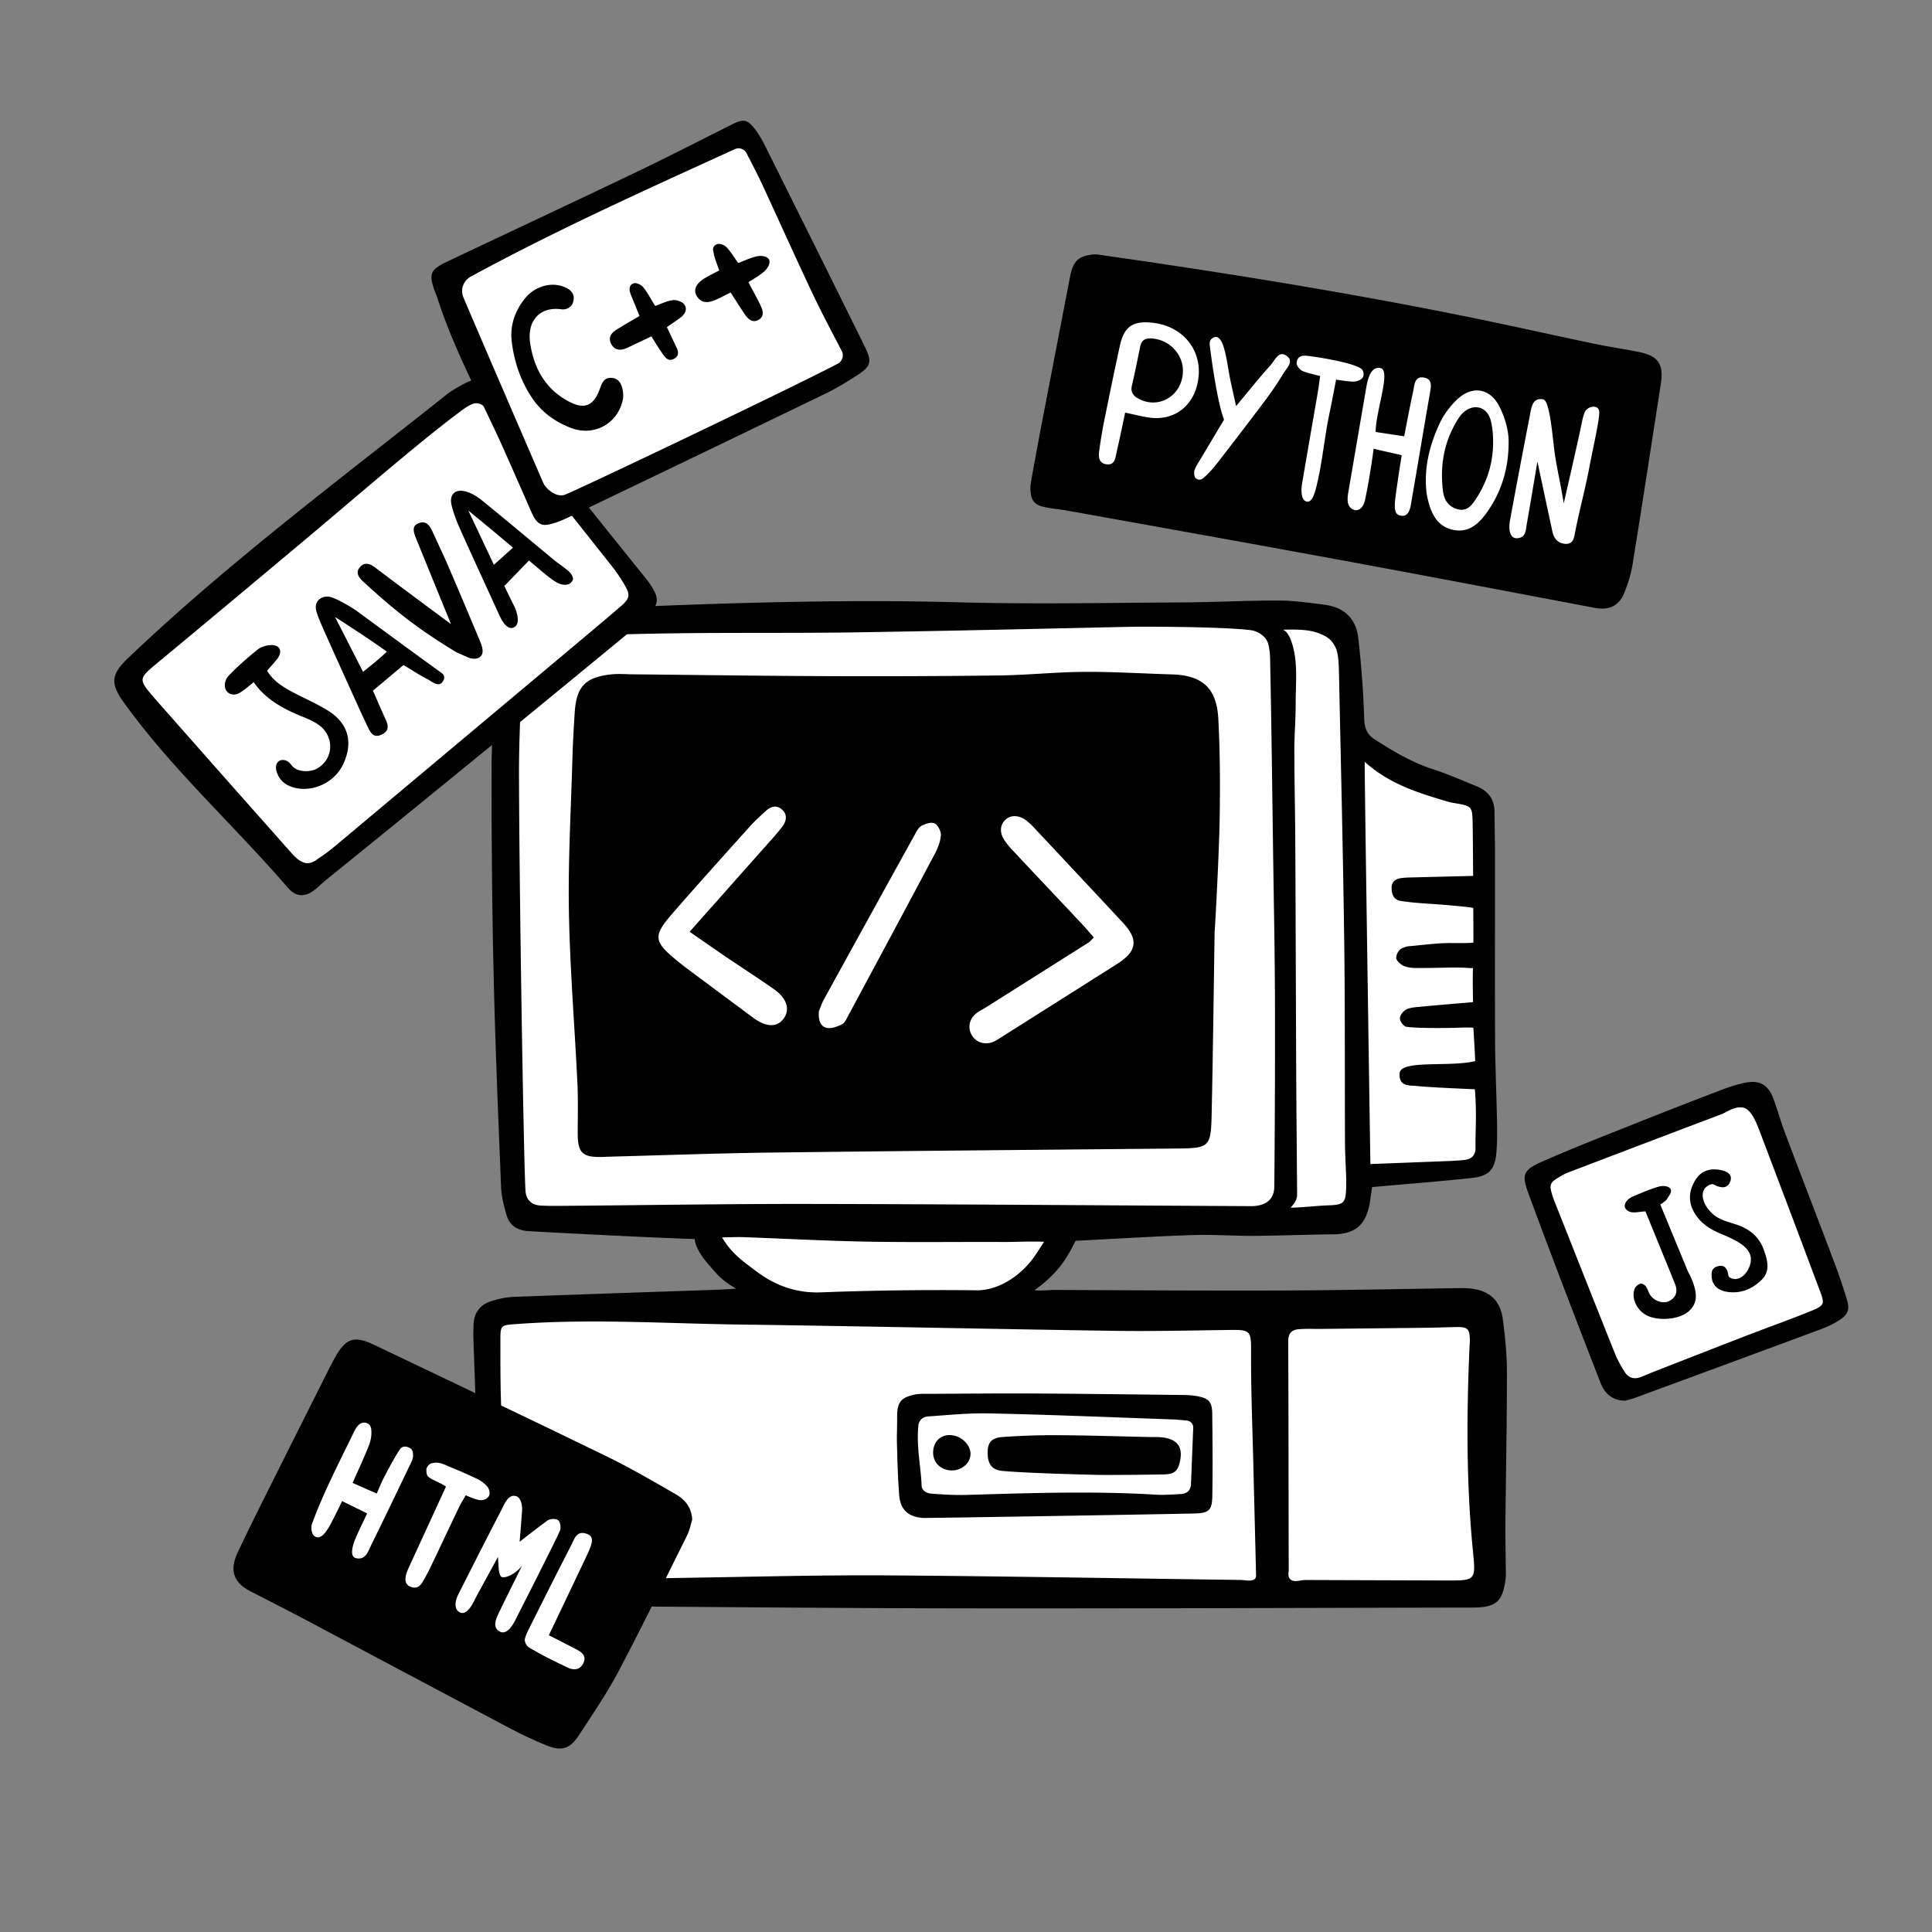 <svg xmlns="http://www.w3.org/2000/svg" viewBox="0 0 3000 3000" width="3000" height="3000"><rect x="0" y="0" width="3000" height="3000" fill="#808080" stroke="none"/><g transform="translate(735.0 932.5) rotate(0.0 802.5 782.5) scale(2.5 2.503)"><svg width="641.98" height="625.257" viewBox="0 0 641.98 625.257"><path d="M141.535 396.152c.06.609.754 5.52 7.793 13.377.794.886 1.513 1.721 2.204 2.524 3.378 3.925 5.818 6.761 13.783 11.444a3.999 3.999 0 0 1-1.812 7.442c-1.666.09-3.147.176-4.506.256-2.599.152-4.843.283-7.065.359-11.233.388-22.468.771-33.702 1.153-30.48 1.038-61.998 2.11-92.988 3.292-3.937.151-8.305.984-12.983 2.476-5.29 1.687-7.944 5.254-8.114 10.904l-.042 1.339c-.075 2.303-.146 4.478-.07 6.644l.792 22.681c1.235 35.435 2.513 72.077 3.946 108.104.226 5.678 1.243 11.556 2.227 17.241l.453 2.635c.744 4.377 2.762 6.722 6.541 7.603 1.629.38 3.223.847 4.766 1.298 2.965.868 5.766 1.689 8.428 1.798 16.706.685 33.845 1.085 52.406 1.215 16.003.112 32.005.231 48.008.35 59.265.442 120.548.898 180.816.956 70.547.068 142.279-.115 211.65-.291 32.189-.082 64.378-.164 96.566-.222 12.744-.023 15.071-2.078 16.6-14.66.172-1.412.125-2.96.077-4.598a97.398 97.398 0 0 1-.047-2.088c-.024-3.073-.066-6.147-.108-9.221-.083-6.109-.17-12.427-.11-18.662.103-10.799.251-21.598.399-32.396.271-19.775.551-40.223.539-60.32-.006-9.237-.777-19.204-2.501-32.317-1.301-9.89-6.562-14.742-17.059-15.732-1.987-.188-4.021-.188-5.748-.165-11.664.161-23.327.354-34.99.548-24.351.405-49.53.823-74.309.919-36.048.139-72.692-.027-108.129-.187-11.381-.052-22.763-.103-34.144-.145-.89-.003-2.202.064-3.591.135-3.045.156-6.497.334-9.363.048a4.001 4.001 0 0 1-1.969-7.206c14.122-10.351 18.618-17.97 24.345-29.287a4 4 0 0 1 3.367-2.189c6.907-.349 13.866-.725 20.863-1.103 16.859-.911 34.293-1.853 51.582-2.445 7.352-.252 14.777-.027 21.956.191 5.337.162 10.856.329 16.244.295 8.768-.056 17.701-.277 26.339-.491 7.567-.187 15.391-.381 23.102-.464 11.721-.127 16.632-4.224 18.769-15.657.405-2.168.708-4.389 1.03-6.742.155-1.139.314-2.301.489-3.494a4.001 4.001 0 0 1 3.602-3.404l7.412-.662c5.38-.483 10.764-.944 16.147-1.405 12.525-1.072 25.476-2.181 38.159-3.565 8.86-.967 11.078-3.244 11.867-12.182.586-6.644.459-13.518.336-20.167-.122-6.635-.327-13.391-.524-19.925-.293-9.687-.595-19.704-.641-29.583-.113-24.428-.088-49.261-.065-73.275.013-13.376.026-26.752.017-40.127-.004-5.305-.078-10.712-.151-15.941-.054-3.931-.109-7.863-.135-11.795-.041-6.05-2.702-9.938-8.376-12.237-2.082-.843-4.161-1.701-6.24-2.559-6.951-2.868-14.139-5.834-21.316-8.167-13.591-4.418-25.513-11.667-36.559-18.713-5.662-3.61-8.185-8.388-8.437-15.975-.541-16.294-1.778-33.087-3.677-49.912-1.131-10.022-6.983-15.779-17.393-17.11l-2.921-.377c-8.333-1.08-16.95-2.196-25.299-2.214-10.545-.023-21.298.287-31.698.587-9.17.264-18.651.537-28.001.584-11.488.057-23.175.162-34.477.264-34.007.306-69.172.622-103.76-.314-83.526-2.26-166.858 1.092-259.32 5.365-10.993.508-17.914 5.542-21.158 15.388-1.689 5.126-3.296 10.613-3.618 16.013l-.361 6.007c-1.14 18.884-2.319 38.41-2.35 57.561-.071 44.965.354 86.736 1.3 127.699.914 39.576 2.546 79.815 4.125 118.729l.486 11.995c.215 5.323 1.701 10.911 3.204 16.178.893 3.129 2.868 6.773 10.282 7.182 32.054 1.77 75.931 3.984 102.942 4.89 1.087.052 2.141.393 2.869 1.216.713.806 1.078 1.74 1.001 2.807z" fill="#fff"/><path d="M558.219 363.877c-.54 3.678-.922 7.057-1.545 10.39-2.507 13.416-9.178 18.777-22.658 18.922-16.488.178-32.971.849-49.459.955-12.696.081-25.414-.922-38.089-.488-24.348.834-48.673 2.346-72.38 3.546-5.869 11.599-10.79 19.888-25.549 30.706 3.905.388 9.658-.214 12.573-.203 47.414.175 94.83.515 142.243.332 36.421-.141 72.84-.964 109.26-1.467 2.059-.028 4.131-.011 6.178.182 12.08 1.139 19.07 7.183 20.649 19.194 1.43 10.874 2.529 21.885 2.535 32.836.019 30.919-.642 61.837-.938 92.757-.089 9.269.145 18.542.218 27.813.019 2.401.229 4.832-.059 7.2-1.773 14.593-5.893 18.151-20.563 18.178-102.743.187-205.485.613-308.228.514-76.283-.073-152.566-.773-228.848-1.306-17.518-.123-35.041-.498-52.542-1.218-4.681-.193-9.287-2.113-13.937-3.198-5.77-1.345-8.649-5.382-9.576-10.828-1.15-6.759-2.462-13.563-2.733-20.387-1.734-43.595-3.209-87.201-4.739-130.804-.096-2.743.029-5.496.112-8.243.222-7.4 4.026-12.403 10.896-14.594 4.515-1.44 9.328-2.481 14.047-2.662 42.23-1.611 84.469-2.986 126.705-4.446 3.306-.114 6.607-.348 11.493-.612-10.193-5.993-12.169-9.424-16.939-14.747-8.958-9.997-8.819-16.071-8.819-16.071-28.482-.956-74.565-3.322-103.029-4.894-7-.386-11.987-3.346-13.908-10.079-1.592-5.579-3.122-11.366-3.354-17.114-1.76-43.589-3.606-87.183-4.613-130.794-.984-42.588-1.369-85.199-1.301-127.798.034-21.271 1.449-42.552 2.718-63.799.343-5.739 1.997-11.518 3.812-17.027C21.733 12.844 30.293 7.061 42.625 6.491c86.494-3.997 172.963-7.714 259.616-5.369 46.004 1.245 92.071.279 138.109.049 19.91-.099 39.819-1.213 59.727-1.17 9.577.021 19.184 1.404 28.719 2.624 11.939 1.527 19.489 8.486 20.86 20.629 1.882 16.676 3.143 33.459 3.7 50.229.197 5.924 1.817 9.691 6.59 12.736 11.313 7.216 22.723 14.08 35.645 18.281 9.449 3.071 18.597 7.086 27.821 10.824 7.079 2.868 10.821 8.145 10.874 15.917.062 9.254.279 18.507.286 27.76.027 37.796-.126 75.592.048 113.387.076 16.486.86 32.967 1.164 49.453.127 6.863.251 13.769-.351 20.592-.944 10.702-4.598 14.626-15.417 15.807-18.093 1.974-36.251 3.35-54.382 4.978-2.338.21-4.676.418-7.413.662zm-73.115 243.306c1.202-.843 1.069-1.973 1.055-2.581-.537-22.998-1.144-45.995-1.695-68.992-.551-22.989-1.512-45.982-1.403-68.969.064-13.428-.096-14.3-13.041-14.128-24.04.32-48.089.895-72.123.545-77.284-1.125-154.559-2.86-231.844-3.889-47.017-.626-94.042-3.833-141.074-.174-7.281.566-8.167.783-8.169 8.544-.006 16.139-.088 32.303.728 48.412 1.495 29.488 3.507 58.952 5.652 88.401.218 2.992 2.24 6.392 4.439 8.586 4.306 4.297 9.939 5.49 16.111 5.326 31.581-.837 63.165-1.573 94.753-2.084 39.836-.645 79.68-1.677 119.513-1.4 72.82.507 145.635 1.86 218.453 2.825 2.993.04 6.469 1.105 8.647-.422zm12.392-243.632c.358-39.505.483-74.191.405-113.697-.062-31.257-.73-62.513-1.159-93.769-.528-38.456-.98-76.913-1.767-115.363-.103-5.033.022-9.127-1.35-14.056-1.217-4.372-6.281-7.721-10.814-8.286-17.36-2.166-66.674-2.254-73.88-2.098-57.003 1.238-114.005 2.589-171.014 3.452-37.091.562-74.197.127-111.291.584-28.157.347-49.317 1.126-77.467 1.957-8.359.247-16.426 1.538-17.746 9.508-.504 3.045-.928 6.131-1.034 9.211-.765 22.309-2.087 44.622-2.026 66.931.219 80.045 3.148 252.99 4.144 259.398.811 5.216 4.35 7.747 9.286 8.02 5.821.322 11.671.196 17.508.149 50.16-.399 100.32-1.242 150.478-1.148 91.05.17 182.098.902 273.147 1.362 4.38.022 14.474-.833 14.577-12.154zm10.042 243.739c2.402 2.054 6.169.339 9.18.351 29.178.116 58.356.199 87.534.292 18.104.057 18.433.025 16.684-17.512-4.199-42.124-4.055-84.299-2.23-126.516.089-2.058.309-4.122.22-6.172-.251-5.791-1.592-7.063-7.547-7.014-5.831.048-11.66.338-17.491.409-22.294.272-44.588.5-66.883.739-4.804.052-9.631-.195-14.406.201-4.233.351-6.483 2.494-6.46 7.429.217 47.348.195 94.697.299 142.045.004 1.637-.818 4.108 1.099 5.747zm46.099-507.23c-.189 4.739 3.532 249.528 3.532 249.528s35.117-1.336 48.479-1.855c3.084-.12 6.168-.324 9.242-.597 4.712-.418 7.619-2.459 7.571-7.774-.077-8.556.456-17.124.179-25.669-.315-9.71-.652-10.514-.652-10.514s-27.742-1.092-35.915-2.001c-4.303-.478-11.394.603-10.742-7.927.653-8.529 31.215-3.635 46.945-7.519-.101-3.964-1.133-20.702-1.133-20.702s-2.014-.326-10.027.015c-3.07.131-24.176.472-31.582-.607-1.653-.241-3.96-3.268-4.029-5.086-.069-1.839 1.865-4.472 3.645-5.482 2.249-1.276 5.208-1.503 7.901-1.763 10.871-1.05 33.891-2.945 33.891-2.945s-.371-13.506-.047-21.083c-4.146-.165-7.437-.425-10.726-.402-8.224.055-16.448.362-24.67.299-2.702-.021-5.646-.359-8.019-1.505-1.89-.913-4.447-3.447-4.257-4.952.278-2.199.706-3.166 2.421-5.044.593-.65 3.828-1.872 4.834-1.956 9.195-.769 18.404-2.141 27.592-2.026 11.85.149 13.094-.324 13.094-.324s0-17.938-.105-21.454c-2.477-.678-19.991-2.156-26.488-2.551-6.166-.375-12.347-.858-18.451-1.769-4.582-.684-5.851-4.413-5.745-8.476.098-3.767 2.816-5.324 6.137-5.752 2.715-.349 5.479-.359 8.224-.429 11.571-.295 24.179-.605 36.267-.891 0 0-.153-23.734-.303-31.975-.208-11.374-.24-11.357-11.869-13.295-1.684-.281-3.345-.748-4.985-1.237-17.439-5.2-34.829-10.512-50.209-24.283zM502.73 18.126c2.569.705 4.34 4.57 4.781 5.685 5.071 12.829 3.207 26.809 3.255 40.165.035 9.611-.837 19.226-.823 28.838.028 19.227.489 38.453.587 57.68.241 47.405.344 94.811.569 142.216.119 25.053.386 50.105.559 75.158.016 2.255-.091 4.587-4.07 8.79 7.066-.066 16.97-1.249 23.086-1.43 9.952-.295 11.271-1.348 11.458-11.412.165-8.9-.686-17.813-.729-26.722-.2-41.917.078-83.84-.484-125.751-.742-55.301-2.089-110.593-3.247-165.888-.086-4.108-.244-11.925-1.795-15.527-1.934-4.493-4.316-6.752-8.264-8.577-6.221-2.876-12.161-3.644-24.883-3.224zM154.508 395.102c5.951 10.228 13.527 15.146 20.465 20.453 11.983 9.166 25.195 14.232 40.992 13.635a1959.658 1959.658 0 0 1 96.792-1.273c9.752.114 22.072-5.008 32.214-16.473 3.06-3.459 6.415-8.796 9.499-13.626-9.119-.364-17.861.156-25.28.124-28.144-.121-56.295.289-84.431-.215-25.745-.461-51.472-1.868-77.209-2.798-3.62-.131-7.253.084-13.041.172zm124.887 174.037c-9.061-.603-14.103-4.935-14.857-13.919-.889-10.591-1.106-21.243-1.427-31.874-.165-5.48.181-10.974.111-16.46-.118-9.325 2.175-12.504 11.143-14.32 2.653-.537 5.461-.399 8.198-.412 21.981-.106 43.964-.333 65.944-.216 30.897.164 61.793.576 92.689.93 2.74.031 5.516.19 8.205.678 7.419 1.345 9.447 3.467 9.538 10.977.204 16.817.326 33.641.068 50.456-.148 9.605-1.906 11.195-11.744 11.414-24.023.534-165.819 2.882-167.869 2.745zm2.817-62.963c-3.019.203-5.482 2.55-5.785 5.561-1.34 13.326 1.551 25.341 2.006 37.388.069 1.822 1.381 4.626 6.535 4.997 7.158.515 14.389.936 21.582.727 39.125-1.136 78.241-2.53 117.373-.135 5.121.313 10.299-.149 15.443-.401 4.03-.197 6.254-2.314 6.409-6.504.419-11.327.886-22.652 1.366-34.598a4.31 4.31 0 0 0-3.875-4.457c-3.25-.328-6.122-.632-9.001-.734-38.101-1.343-76.197-2.948-114.31-3.741-12.388-.258-24.809 1.029-37.743 1.897zm178.22-300.948c-.602 38.14-1.038 76.283-1.877 114.418-.424 19.282-1.69 20.126-21.059 20.309-84.19.798-168.381 1.474-252.568 2.52-33.671.418-67.331 1.678-100.997 2.558-1.374.036-2.746.147-4.121.173-12.233.237-15.033-2.654-14.987-15.14.038-10.299.304-20.617-.189-30.895-1.696-35.341-4.642-70.651-5.268-106.006-.559-31.573 1.268-63.19 2.159-94.785.271-9.612.827-19.219 1.436-28.816 1.024-16.144 6.58-22.034 22.668-23.751 4.409-.471 8.914-.082 13.374-.038 39.852.388 79.703.974 119.555 1.125 36.08.137 72.164.04 108.24-.429 17.505-.228 34.993-2.103 52.495-2.214 18.177-.116 36.361 1.033 54.544 1.564 18.861.551 27.873 8.375 28.883 27.576 1.083 20.566 1.175 41.218.834 61.818-.387 23.355-2.971 70.022-3.124 70.013zm-68.403 337.243c12.311-.007 24.624-.112 36.933-.341 6.418-.119 8.632-2.067 9.92-7.99 1.937-8.906-1.431-13.73-10.643-14.934-2.705-.354-5.477-.21-8.219-.269-19.169-.409-38.337-1.022-57.507-1.136-11.301-.067-22.63.339-33.901 1.15-6.662.479-8.972 3.339-9.141 8.891-.228 7.469 2.331 11.497 9.026 12.116 15.98 1.478 58.395 2.515 63.532 2.512zM285.72 526.646c-.949 6.825 3.24 12.162 10.164 12.95 6.246.711 12.234-3.576 12.868-9.212.643-5.72-4.668-11.622-11.277-12.532-6.051-.833-10.923 2.811-11.754 8.794z"/></svg></g><g transform="translate(177.5 590.0) rotate(0.0 421.25 400.0) scale(2.504 2.501)"><svg width="336.396" height="319.867" viewBox="0 0 336.396 319.867"><path d="M7.051 184.577 225.368 4.438l106.007 131.583-215.722 177.173z" fill="#fff"/><path d="M115.95 319.866c-4.74-.059-7.721-3.893-9.983-6.505-32.798-37.868-70.153-71.688-99.636-112.517-8.812-12.204-8.754-17.708 2.249-28.201C70.577 113.518 139.13 62.309 206.026 9.101c2.93-2.33 6.253-4.213 9.541-6.037 8.194-4.546 11.364-4.182 18.268 2.088a59.789 59.789 0 0 1 6.343 6.748c29.917 37.181 59.791 74.396 89.662 111.613a49.616 49.616 0 0 1 2.999 4.185c5.046 7.835 4.838 11.148-1.349 18.352-1.548 1.803-3.356 3.415-5.196 4.931-27.027 22.26-54.034 44.546-81.137 66.712-38.006 31.083-76.039 62.132-114.204 93.018-4.371 3.538-8.769 9.231-15.002 9.154zm3.196-19.894c3.824.337 6.256-2.175 8.497-3.612 3.453-2.213 6.689-4.804 9.84-7.446 48.16-40.372 96.296-80.773 144.427-121.181 10.514-8.827 21.042-17.64 31.462-26.578 6.563-5.629 6.885-7.535 2.528-14.829a102.757 102.757 0 0 0-7.584-11.016 47114.981 47114.981 0 0 0-74.25-93.643c-6.912-8.698-9.602-9.473-18.742-2.666-12.928 9.627-25.414 19.869-37.806 30.188-20.57 17.129-40.86 34.593-61.366 51.799-29.455 24.716-58.942 49.396-88.53 73.952-12.912 10.717-13.042 10.56-2.545 22.789.224.261.438.529.665.787 28.162 31.922 56.273 63.89 84.584 95.68 2.303 2.586 5.452 5.478 8.82 5.775zm60.211-123.002-18.962 15.945c2.763 6.293 5.283 12.249 7.988 18.12 1.862 4.041 1.775 7.224-2.842 9.259-4.417 1.947-6.397-.787-7.97-4.059-2.973-6.189-5.823-12.438-8.655-18.694-6.229-13.762-12.449-27.528-18.594-41.327-1.814-4.074-3.662-8.175-4.96-12.427-1.628-5.33 1.648-9.314 6.994-9.296 3.943.013 15.394 7.013 17.879 8.848 16.014 11.823 50.358 36.97 51.576 37.752 2.147 1.376 3.803 3.057 2.021 5.921-2.687 4.318-6.788.197-9.834-1.344-4.864-2.462-9.412-5.547-14.642-8.698zm-25.096 4.238s10.796-8.472 14.72-12.523c-9.31-6.916-32.108-21.544-32.108-21.544l17.388 34.068zm54.533-29.62s-34.551-25.576-46.541-34.765c-3.234-2.479-6.772-4.28-9.975-.543-2.951 3.444-.495 6.541 2.088 8.921 19.505 17.976 33.972 29.432 57.414 43.632.586.355 7.781 3.574 8.364 3.745 2.838.832 5.221.571 6.61-.608 1.306-1.108 2.204-2.66 1.231-6.353-.413-1.567-1.091-3.222-1.757-4.804-6.132-14.552-12.215-29.124-18.448-43.633-3.117-7.255-6.502-14.395-9.792-21.575-1.745-3.808-3.661-8.457-8.732-6.862-4.772 1.501-3.767 4.988-2.653 8.321.238.711 22.19 54.522 22.19 54.522zm48.359-39.484-15.303 15.815c1.907 3.91 4.119 8.476 6.363 13.026.755 1.532 4.245 10.213-.311 12.606-4.557 2.393-8.241-5.577-8.809-6.819-8.263-18.072-16.591-36.115-24.714-54.251-2.093-4.673-3.911-9.543-5.173-14.497-1.652-6.484 1.777-10.358 8.219-8.87 3.803.878 7.546 3.224 10.645 5.737 14.908 12.09 29.568 24.486 44.364 36.715 3.166 2.617 6.705 4.802 9.717 7.573 1.28 1.178 2.702 3.767 2.167 4.97-1.175 2.644-3.207 3.022-4.716 3.067-2.899.087-5.814-1.642-8.144-3.344-4.932-3.604-9.486-7.727-14.305-11.728zM219.53 81.071s10.706 22.679 15.849 33.698l11.838-10.657c-8.935-7.682-27.687-23.041-27.687-23.041zM116.769 209.079c3.787 1.521 7.691 3.242 10.848 5.747 9.059 7.187 8.145 20.855-1.863 26.415-3.621 2.012-9.799 2.432-13.761-.139-2.607-1.692-2.884-3.961-5.644-4.839-4.498-1.431-7.1 2.172-5.726 6.76 1.494 4.991 4.815 8.144 9.759 9.741 11.614 3.75 26.056-2.159 31.704-14.51 6.169-13.492 2.898-25.143-9.488-32.899-6.071-3.801-12.673-6.762-19.077-10.02-6.945-3.534-14.529-7.575-18.763-14.834 0 0 5.806-6.496 6.726-7.925 2.897-4.499 1.068-8.155-4.387-7.963-2.837.1-6.155 1.104-8.324 2.854-6.364 5.133-12.545 10.576-18.16 16.503-1.583 1.67-2.524 4.865-1.847 7.373.976 3.621 5.066 4.88 8.271 3.296 3.05-1.508 9.382-7.048 9.382-7.048 7.428 10.902 19.119 16.979 30.351 21.49z"/></svg></g><g transform="translate(1600.0 395.0) rotate(0.0 490.0 275.0) scale(2.504 2.508)"><svg width="391.426" height="219.308" viewBox="0 0 391.426 219.308"><path d="M.042 142.703c1.809-9.897 3.882-21.729 6.146-33.524 6.078-31.68 12.27-63.338 18.335-95.02 1.076-5.62 2.621-10.923 8.645-12.938C35.972.283 39.225-.274 42.111.137c79.522 11.322 158.811 24.056 237.505 40.258 23.187 4.774 46.28 9.997 69.453 14.84 9.393 1.963 18.913 3.317 28.324 5.205 11.904 2.389 15.43 7.533 13.565 19.582-5.774 37.308-11.507 74.624-17.528 111.892-.975 6.038-2.852 12.049-5.17 17.722-3.357 8.215-9.607 10.853-18.332 9.205-53.943-10.188-107.873-20.448-161.863-30.381-55.357-10.184-110.777-20.029-166.176-29.989-4.389-.789-8.881-1.068-13.226-2.031-6.832-1.515-8.999-4.675-8.62-13.738z"/><path d="M314.408 128.268s-4.605 27.665-6.542 38.42c-.703 3.901-.438 8.854-6.217 9.059-3.7.132-5.487-4.284-4.256-10.962a6498.77 6498.77 0 0 1 12.452-65.658c.818-4.195 1.458-10.681 8.167-9.373 3.623.706 5.265 17.553 6.774 30.544 1.217 10.481 4.323 22.767 5.931 33.915 0 0 8.471-36.587 11.167-49.677.482-2.34.976-4.735 1.918-6.908 1.644-3.793 8.969-5.129 8.969.245s-4.104 23.055-6.116 33.73c-2.727 14.473-5.928 25.578-8.791 40.024-.64 3.231-.964 7.514-5.458 7.595-4.604.083-7.657-2.853-8.641-7.374-2.187-10.043-9.358-43.58-9.358-43.58zm-239.932-27.13c13.757 1.67 25.036-6.083 28.704-19.424 5.43-19.748-6.943-37.307-27.783-39.428-11.886-1.21-17.289 2.433-19.87 14.102-3.476 15.713-6.668 31.491-9.875 47.262-1.091 5.367-1.958 10.785-2.739 16.207-.59 4.098-1.386 9.163 4.028 10.081 5.77.978 5.819-4.581 6.715-8.386 1.784-7.577 3.314-15.213 5.105-23.55 6.404 1.302 11.018 2.565 15.715 3.135zM67.06 89.353c-3.458-1.857-5.058-4.137-4.082-8.256 1.893-7.993 3.471-16.061 5.135-24.107.746-3.606 2.822-5.089 6.543-4.96 11.212.388 20.298 9.724 19.92 20.682-.51 14.772-14.891 23.423-27.516 16.642zm140.972-5.496c-3.596 20.931-7.204 41.859-10.777 62.794-.694 4.066-1.679 10.096 3.899 11.655 1.792.501 5.132-.688 6.32-6.132 3.225-14.785 5.375-31.876 5.375-31.876 5.505 1.499 12.54 2.748 17.421 4.077 0 0-1.85 10.847-3.84 25.598-1.033 7.655-.318 10.761 2.434 11.586 6.41 1.92 6.881-5.585 7.56-9.462 3.846-21.939 7.445-43.92 11.278-65.861.745-4.267 1.866-9.016-3.687-9.974-5.87-1.012-5.796 4.618-6.622 8.39-1.965 8.978-3.632 18.021-5.606 27.979l-17.685-2.678c.049-13.131 9.711-38.114 3.024-39.552s-8.27 8.659-9.094 13.456zm38.072 66.305c2.038 9.435 5.617 18.279 16.225 20.422 10.295 2.08 16.681-4.785 21.835-12.381 8.737-12.878 12.582-27.541 12.392-42.837-.086-6.925-2.368-14.3-5.428-20.61-5.882-12.128-17.28-13.909-26.869-4.572-4.096 3.989-7.785 8.843-10.234 13.984-5.499 11.542-9.027 23.949-8.791 36.842.055 3.036.226 6.163.871 9.153zm30.443.871c-2.636 4.074-5.606 8.25-11.431 6.791-5.608-1.404-8.512-5.498-9.231-11.089-2.031-15.804.569-30.699 9.038-44.369.896-1.446 1.916-2.876 3.13-4.054 6.517-6.322 15.06-4.25 17.388 4.41 1.052 3.916 1.344 8.072 1.439 10.325.619 14.722-3.238 27.018-10.334 37.987zM111.392 57.578c1.318 10.534 4.874 35.175 8.7 44.744 0 0-14.139 23.657-15.027 25.113-1.245 2.043-2.616 4.102-3.323 6.346-.438 1.39-.027 3.976.528 4.501 2.393 2.265 4.258.811 5.37-.137 3.085-2.631 5.798-5.778 8.3-8.999 9.877-12.717 19.703-25.476 29.367-38.355 4.099-5.463 8.01-11.107 11.508-16.966 1.931-3.234 6.659-7.409 2.411-10.755-5.195-4.092-7.555 2.496-10.159 5.369-7.065 7.795-13.618 16.054-21.507 25.482-1.462-6.624-2.695-11.838-3.751-17.087-1.148-5.706-1.843-11.52-3.294-17.143-.877-3.399-3.181-11.654-8.146-7.385-1.601 1.376-1.171 3.732-.978 5.274zm66.884 27.494c-3.255 18.918-6.577 37.825-9.796 56.749-.597 3.508-.968 10.498 2.975 11.25s5.684-8.338 6.538-12.036c3.314-14.358 4.412-28.105 7.448-42.527 1.466-6.966 4.135-20.948 4.135-20.948s6.811 1.062 10.008 1.205c3.197.142 8.921-1.492 6.408-7.022-1.98-4.356-31.595-8.855-35.542-9.024s-5.522 2.24-5.32 5.115c.077 1.094 1.856 3.582 3.426 4.286 3.082 1.383 6.528 1.956 11.116 3.221-.535 3.763-.884 6.761-1.395 9.731z" fill="#fff"/></svg></g><g transform="translate(670.0 187.5) rotate(0.0 340.0 313.75) scale(2.504 2.501)"><svg width="271.515" height="250.939" viewBox="0 0 271.515 250.939"><path d="M7.83 94.831 195.011 6.244l70.054 144.185-194.224 94.147z" fill="#fff"/><path d="M72.013 250.804c-5.938 1.009-8.297-3.847-10.194-8.192a7698.581 7698.581 0 0 0-16.178-36.765c-14.17-31.997-31.424-62.643-42.097-96.171-.416-1.306-1.051-2.54-1.504-3.835C-1.773 94.936-.817 92.472 9.869 87.4c38.768-18.398 77.64-36.581 116.337-55.128 20.117-9.642 39.967-19.842 59.903-29.86 7.452-3.745 9.8-3.448 14.752 3.15 2.25 2.998 4.164 6.307 5.838 9.67 20.648 41.481 41.287 82.966 61.775 124.526 5.07 10.285 4.216 12.747-5.738 19.067-5.763 3.659-11.599 7.299-17.731 10.269a42258.77 42258.77 0 0 1-155.878 75.112c-5.496 2.635-11.085 5.572-17.115 6.597zm10.657-18.596c7.021-2.541 141.245-66.565 169.293-81.386a5.846 5.846 0 0 0 2.466-7.856c-6.032-11.658-12.249-23.304-17.896-35.221-10.732-22.646-20.917-45.551-31.482-68.277-2.922-6.286-6.15-12.43-9.689-19.336a5.544 5.544 0 0 0-7.239-2.509C132.394 43.12 77.459 67.846 24.343 96.773c-4.606 2.508-6.576 8.084-4.532 12.915 9.149 21.631 34.027 79.37 49.461 115.01 1.809 4.178 8.365 9.332 13.4 7.51zm5.201-119.777c1.225-4.622-.949-7.663-6.492-9.596-7.738-2.699-17.363.125-23.121 7.15-6.589 8.038-9.777 17.313-8.415 27.737 1.617 12.376 5.53 23.913 12.585 34.422 6.004 8.943 14.217 14.753 23.98 18.546 14.344 5.572 29.202-2.591 32.273-17.66.45-2.206.177-4.706-.35-6.931-.837-3.538-2.829-6.361-6.927-6.478-4.216-.12-5.531 2.694-6.794 6.29-4.119 11.728-10.192 13.865-21.132 7.468-13.436-7.857-20.039-20.297-22.269-35.236-1.729-11.579 3.522-19.554 12.675-21.073 2.057-.341 4.312-.357 6.729-.013 3.225.458 6.396-1.43 7.245-4.575l.013-.05zm81.108-14.363c-5.124 3.207-6.724 7.315-4.339 10.999 2.796 4.318 6.854 4.048 10.933 2.379 3.354-1.372 6.54-3.151 9.948-4.822 3.291 5.101 5.98 9.459 8.868 13.682 2.065 3.019 4.937 5.477 8.608 3.205 3.738-2.313 2.421-6.047.902-9.197-2.216-4.596-4.725-9.049-7.352-14.022 3.701-2.497 7.433-4.397 10.295-7.188 1.578-1.538 3.601-4.721 2.471-6.933-1.135-2.221-4.937-2.48-7.09-2.068-4.182.8-8.134 2.798-12.014 4.238-2.945-4.078-4.822-7.439-7.464-10.017-1.352-1.319-4.421-2.47-6.119-1.503-2.742 1.562-1.946 3.488-1.665 5.169.557 3.332 1.988 6.517 3.45 10.95-3.529 1.902-6.586 3.346-9.432 5.128zm-14.173 23.84c2.749-2.143 4.01-5.389 1.791-8.063-1.393-1.678-4.741-2.723-7.019-2.448-3.575.432-6.986 2.218-10.899 3.581-2.522-4.096-4.541-8.073-7.267-11.486-1.221-1.529-4.167-3.047-5.787-2.6-3.216.886-3.228 3.971-2.09 6.823 1.735 4.347 3.514 8.677 5.469 13.492-5.333 3.17-10.08 5.835-14.657 8.765-3.199 2.048-4.898 5.041-2.834 8.739 1.972 3.533 5.234 4.157 8.866 2.677 2.216-.903 4.358-1.993 6.525-3.016 3.01-1.421 6.013-2.858 9.472-4.503 2.318 3.663 4.2 6.867 6.315 9.91 1.935 2.784 3.993 6.377 8.114 3.776 3.425-2.162 1.879-5.354.489-8.223-1.756-3.625-3.456-7.277-5.317-11.207 3.331-2.328 6.176-4.149 8.828-6.217z"/></svg></g><g transform="translate(2367.5 1680.0) rotate(0.0 251.25 247.5) scale(2.505 2.502)"><svg width="200.567" height="197.841" viewBox="0 0 200.567 197.841"><path d="M5.319 57.096 142.091 5.945l52.819 134.826-135.105 50.873z" fill="#fff"/><path d="M62.321 197.841c-8.436-.026-12.953-5.069-15.331-11.187-15.155-38.991-30.148-78.05-44.62-117.298-4.447-12.061-3.227-14.761 8.781-20.041 20.718-9.109 41.853-17.28 62.878-25.681 16.247-6.492 32.57-12.798 48.913-19.046A96.93 96.93 0 0 1 135.727.696c9.57-2.208 15.19.777 18.528 9.882 2.597 7.085 4.606 14.388 7.267 21.447 10.045 26.648 20.303 53.215 30.357 79.86a367.058 367.058 0 0 1 7.635 22.41c2.181 7.147 1.196 9.932-4.996 13.893-3.437 2.199-7.255 3.932-11.092 5.359-38.265 14.225-76.567 28.351-114.871 42.471-2.232.823-4.574 1.346-6.232 1.825zm73.567-181.767c-5.698-1.36-10.033 2.531-14.19 4.099C90.23 32.049 58.805 44.042 27.382 56.037c-1.914.731-3.767 1.683-5.532 2.73-6.286 3.732-6.737 4.881-4.707 11.579.497 1.64 1.13 3.243 1.761 4.838 12.381 31.276 24.727 62.566 37.215 93.799 1.518 3.796 3.639 7.389 5.791 10.885 2.246 3.649 5.663 4.892 9.784 3.394 2.898-1.054 5.702-2.364 8.576-3.487 19.489-7.616 38.969-15.257 58.486-22.801 13.117-5.071 26.397-9.738 39.398-15.087 7.547-3.105 7.847-4.205 5.033-11.737-12.008-32.147-24.156-64.243-36.302-96.339-1.578-4.169-3.075-8.442-5.299-12.265-1.369-2.353-3.51-4.951-5.7-5.474zM93.175 125.338c1.759 4.359.965 8.157-3.389 10.547-3.593 1.972-9.072.403-11.828-3.427-1.18-1.639-1.603-3.822-2.779-5.465-.688-.961-2.392-2.073-3.268-1.823-1.404.402-3.066 1.636-3.626 2.944-2.272 5.302.602 12.465 6.087 16.027 7.013 4.555 21.067 3.666 27.248-1.723 5.574-4.86 5.926-11.224 1.175-21.681-.566-1.246-1.302-2.418-1.824-3.681C95.372 103.529 89.8 89.99 84.103 76.17c1.592-1.288 3.284-2.099 4.084-3.441 1.106-1.856 3.319-4.26 2.263-6.197-1.19-2.183-5.106-2.16-7.193-1.576-5.57 1.56-10.93 3.931-16.279 6.201-4.261 1.808-7.36 6.672-2.411 9.166 2.535 1.278 5.447.37 10.275 0 6.224 15.262 12.322 30.12 18.333 45.013zm32.241-8.562c-1.161-1.906-2.321-3.433-6.114-2.232s-3.53 4.46-3.357 6.662c.383 4.874 3.779 7.957 8.632 8.9 8.821 1.715 16.406-1.375 22.443-7.429 5.364-5.378 3.481-12.055 1.253-18.356-2.833-8.013-8.614-12.918-16.516-15.625-4.182-1.432-8.676-2.435-12.373-4.701-8.644-5.298-13.301-17.44-3.715-20.496 1.091-.348 2.372.657 3.593 1.126 3.723 1.428 6.872 1.061 8.282-3.141 1.211-3.608-1.323-6.004-6.721-6.924-5.953-1.014-11.094.546-14.482 5.533-4.316 6.355-5.325 13.343-1.54 20.39 3.569 6.644 9.433 10.645 16.249 13.523 4.08 1.723 8.23 3.45 11.956 5.798 4.486 2.827 8.249 6.78 6.976 12.645-1.352 6.228-6.995 12.144-12.691 9.033-1.502-.82-1.12-3.468-1.874-4.707z"/></svg></g><g transform="translate(362.5 2080.0) rotate(0.0 356.25 317.5) scale(2.503 2.505)"><svg width="284.617" height="253.542" viewBox="0 0 284.617 253.542"><path d="M284.617 111.611c-.832 2.635-1.509 6.437-3.16 9.754-14.077 28.277-27.936 56.674-42.702 84.59-7.205 13.622-16.01 26.421-24.454 39.355-5.568 8.528-10.713 10.097-20.236 6.24-7.936-3.215-15.705-6.932-23.281-10.933-41.893-22.127-83.689-44.438-125.554-66.618-11.523-6.105-23.162-11.992-34.759-17.956-10.441-5.37-13.065-12.974-7.911-23.919 4.828-10.252 9.833-20.422 14.896-30.56 12.733-25.499 25.537-50.962 38.329-76.432 2.312-4.603 4.583-9.233 7.078-13.737C69.617-.797 74.756-2.654 87.068 3.212c48.058 22.894 96.144 45.731 144.019 69.003 14.783 7.186 29.041 15.487 43.302 23.69 5.417 3.116 9.739 7.684 10.229 15.707z"/><path d="M178.997 140.293c-3.997 5.004-9.682 7.55-12.232 7.019s-2.226-7.462-2.673-12.51c-5.051 9.226-8.946 16.351-12.852 23.47-1.65 3.007-2.931 6.343-5.138 8.869-1.235 1.414-3.383 3.384-5.949 1.848-1.426-.854-2.716-2.565-2.313-5.953.225-1.892 1.081-3.941 2.004-5.762 8.686-17.145 17.35-34.304 26.243-51.341 1.963-3.761 4.454-10.786 9.725-8.68 2.14.855 3.506 4.653 3.255 8.778-.368 6.031-1.536 19.336-1.536 19.336s13.202-10.334 17.401-13.255c1.564-1.088 5.086-1.206 6.491-.145 1.31.989 1.864 4.436 1.219 6.261-1.472 4.165-28.326 56.772-28.494 57.071-1.972 3.509-5.157 7.597-8.848 5.803-4.552-2.508-2.777-7.209-.976-11.011 3.657-7.718 10.264-20.828 14.674-29.798zM76.176 122.195c-3.221 7.338-3.662 12.517-.157 13.343 6.16 1.453 7.695-4.618 9.538-8.341 8.067-16.296 15.906-32.705 23.783-49.094.886-1.843 2.029-3.811 2.065-5.739.034-1.798 0-4.117-2.044-5.167-2.421-1.243-4.727-1.267-6.208 1.013-3.524 5.427-6.572 11.187-9.589 16.937-1.684 3.209-3.006 6.608-4.676 10.333l-14.977-6.59c3.799-8.62 7.349-16.016 10.281-23.648 1.173-3.053 1.689-6.727 1.237-9.94-.551-3.917-5.094-5.033-7.92-2.218-1.404 1.398-2.316 3.362-3.213 5.187-5.295 10.776-10.67 21.517-15.717 32.409-3.603 7.775-6.988 15.677-9.902 23.728-.75 2.071-.227 5.945 1.241 7.197 3.052 2.603 5.752-.189 7.589-2.699 1.805-2.467 3.18-5.266 4.604-7.992 1.725-3.302 3.302-6.681 5.301-10.754l15.537 7.65c-2.442 5.165-4.726 9.724-6.773 14.386zm32.259 19.911c-2.8 6.119-2.251 9.922 1.819 11.305 4.87 1.655 6.653-2.306 8.47-5.494 2.201-3.859 4.079-7.907 5.994-11.922 5.01-10.503 9.924-21.052 14.966-31.539 1.292-2.688 2.915-5.216 4.444-7.921 0 0 5.892 2.801 8.876 3.032 1.682.13 4.378-.347 5.634-2.821.697-1.372.03-4.154-1.061-5.477-1.685-2.043-4.046-3.776-6.461-4.922-6.794-3.224-13.724-6.176-20.688-9.021-1.833-.749-4.085-1.255-5.958-.897-1.724.329-3.157.342-4.578 3.148-.456.901-.235 4.455.865 5.394 2.826 2.413 6.899 3.286 11.085 6.201-7.995 17.386-15.727 34.147-23.408 50.933zm111.307-9.35c3.743-7.954 3.542-10.882-.626-12.353-6.319-2.231-7.627 3.342-9.497 6.949-9.148 17.644-17.989 35.447-26.911 53.207-.612 1.218-2.191 4.879-1.972 6.02.469 2.44 1.523 3.711 3.199 4.693 7.67 4.492 15.671 8.46 23.74 12.214 3.733 1.736 7.567 1.26 9.522-3.134 1.877-4.218-.977-6.41-4.125-8.102-5.371-2.887-10.848-5.575-17.416-8.926 8.493-17.807 16.363-34.152 24.086-50.566z" fill="#fff"/></svg></g><g transform="translate(1022.5 1252.5) rotate(0.0 368.75 183.75) scale(2.501 2.51)"><svg width="294.938" height="146.418" viewBox="0 0 294.938 146.418"><path d="M270.266 80.96c-2.456-2.811-4.584-5.41-6.882-7.848-14.116-14.975-28.292-29.893-42.391-44.884-2.341-2.489-4.717-5.045-6.516-7.921-2.854-4.564-2.268-9.278.959-12.224 3.157-2.882 7.886-2.961 12.329.089 1.959 1.345 3.712 3.053 5.35 4.792a33000.223 33000.223 0 0 1 54.926 58.521c1.404 1.499 2.775 3.062 3.931 4.753 4.485 6.564 3.957 11.972-2.064 17.298-2.8 2.476-6.117 4.394-9.3 6.406a42210.932 42210.932 0 0 1-68.748 43.336c-1.443.908-2.907 1.881-4.497 2.442-5.01 1.77-10.059.087-12.672-4.031-2.644-4.167-2.095-9.478 1.826-13.115 1.968-1.826 4.557-2.983 6.869-4.437 21.191-13.329 42.389-26.647 63.556-40.014 1.078-.681 1.892-1.779 3.326-3.162zM67.05 23.85c3.413-3.838 6.953-7.598 10.001-11.714 2.41-3.254 3.102-7.193-.301-10.265-3.398-3.068-7.001-2.06-10.123.838-3.269 3.034-6.653 5.979-9.631 9.284C40.684 30.096 24.299 48.14 8.301 66.519-3.404 79.966-2.87 83.437 10.788 94.726a179.59 179.59 0 0 0 7.293 5.719c13.501 10.03 27.021 20.033 40.539 30.041 8.146 6.031 14.897 6.28 19.042.714 4.161-5.588 2.153-12.525-5.874-18.163-9.828-6.904-19.959-13.376-29.912-20.103-7.057-4.769-14.036-9.653-22.55-15.518 16.773-18.82 32.264-36.179 47.725-53.565zm37.532 113.043c2.866.577 6.41-.824 9.27-2.158 1.623-.757 2.682-3.051 3.647-4.84 18.061-33.49 36.122-66.98 54.014-100.561 1.904-3.574 3.52-7.656 3.804-11.608.177-2.456-1.819-6.314-3.916-7.336-2.049-.999-5.777.237-8.179 1.56-1.891 1.042-3.095 3.593-4.249 5.672a38995.231 38995.231 0 0 0-56.286 101.696c-1.471 2.668-2.409 5.63-3.105 7.287-.431 5.509.856 9.453 5.001 10.287z" fill="#FFF"/></svg></g></svg>